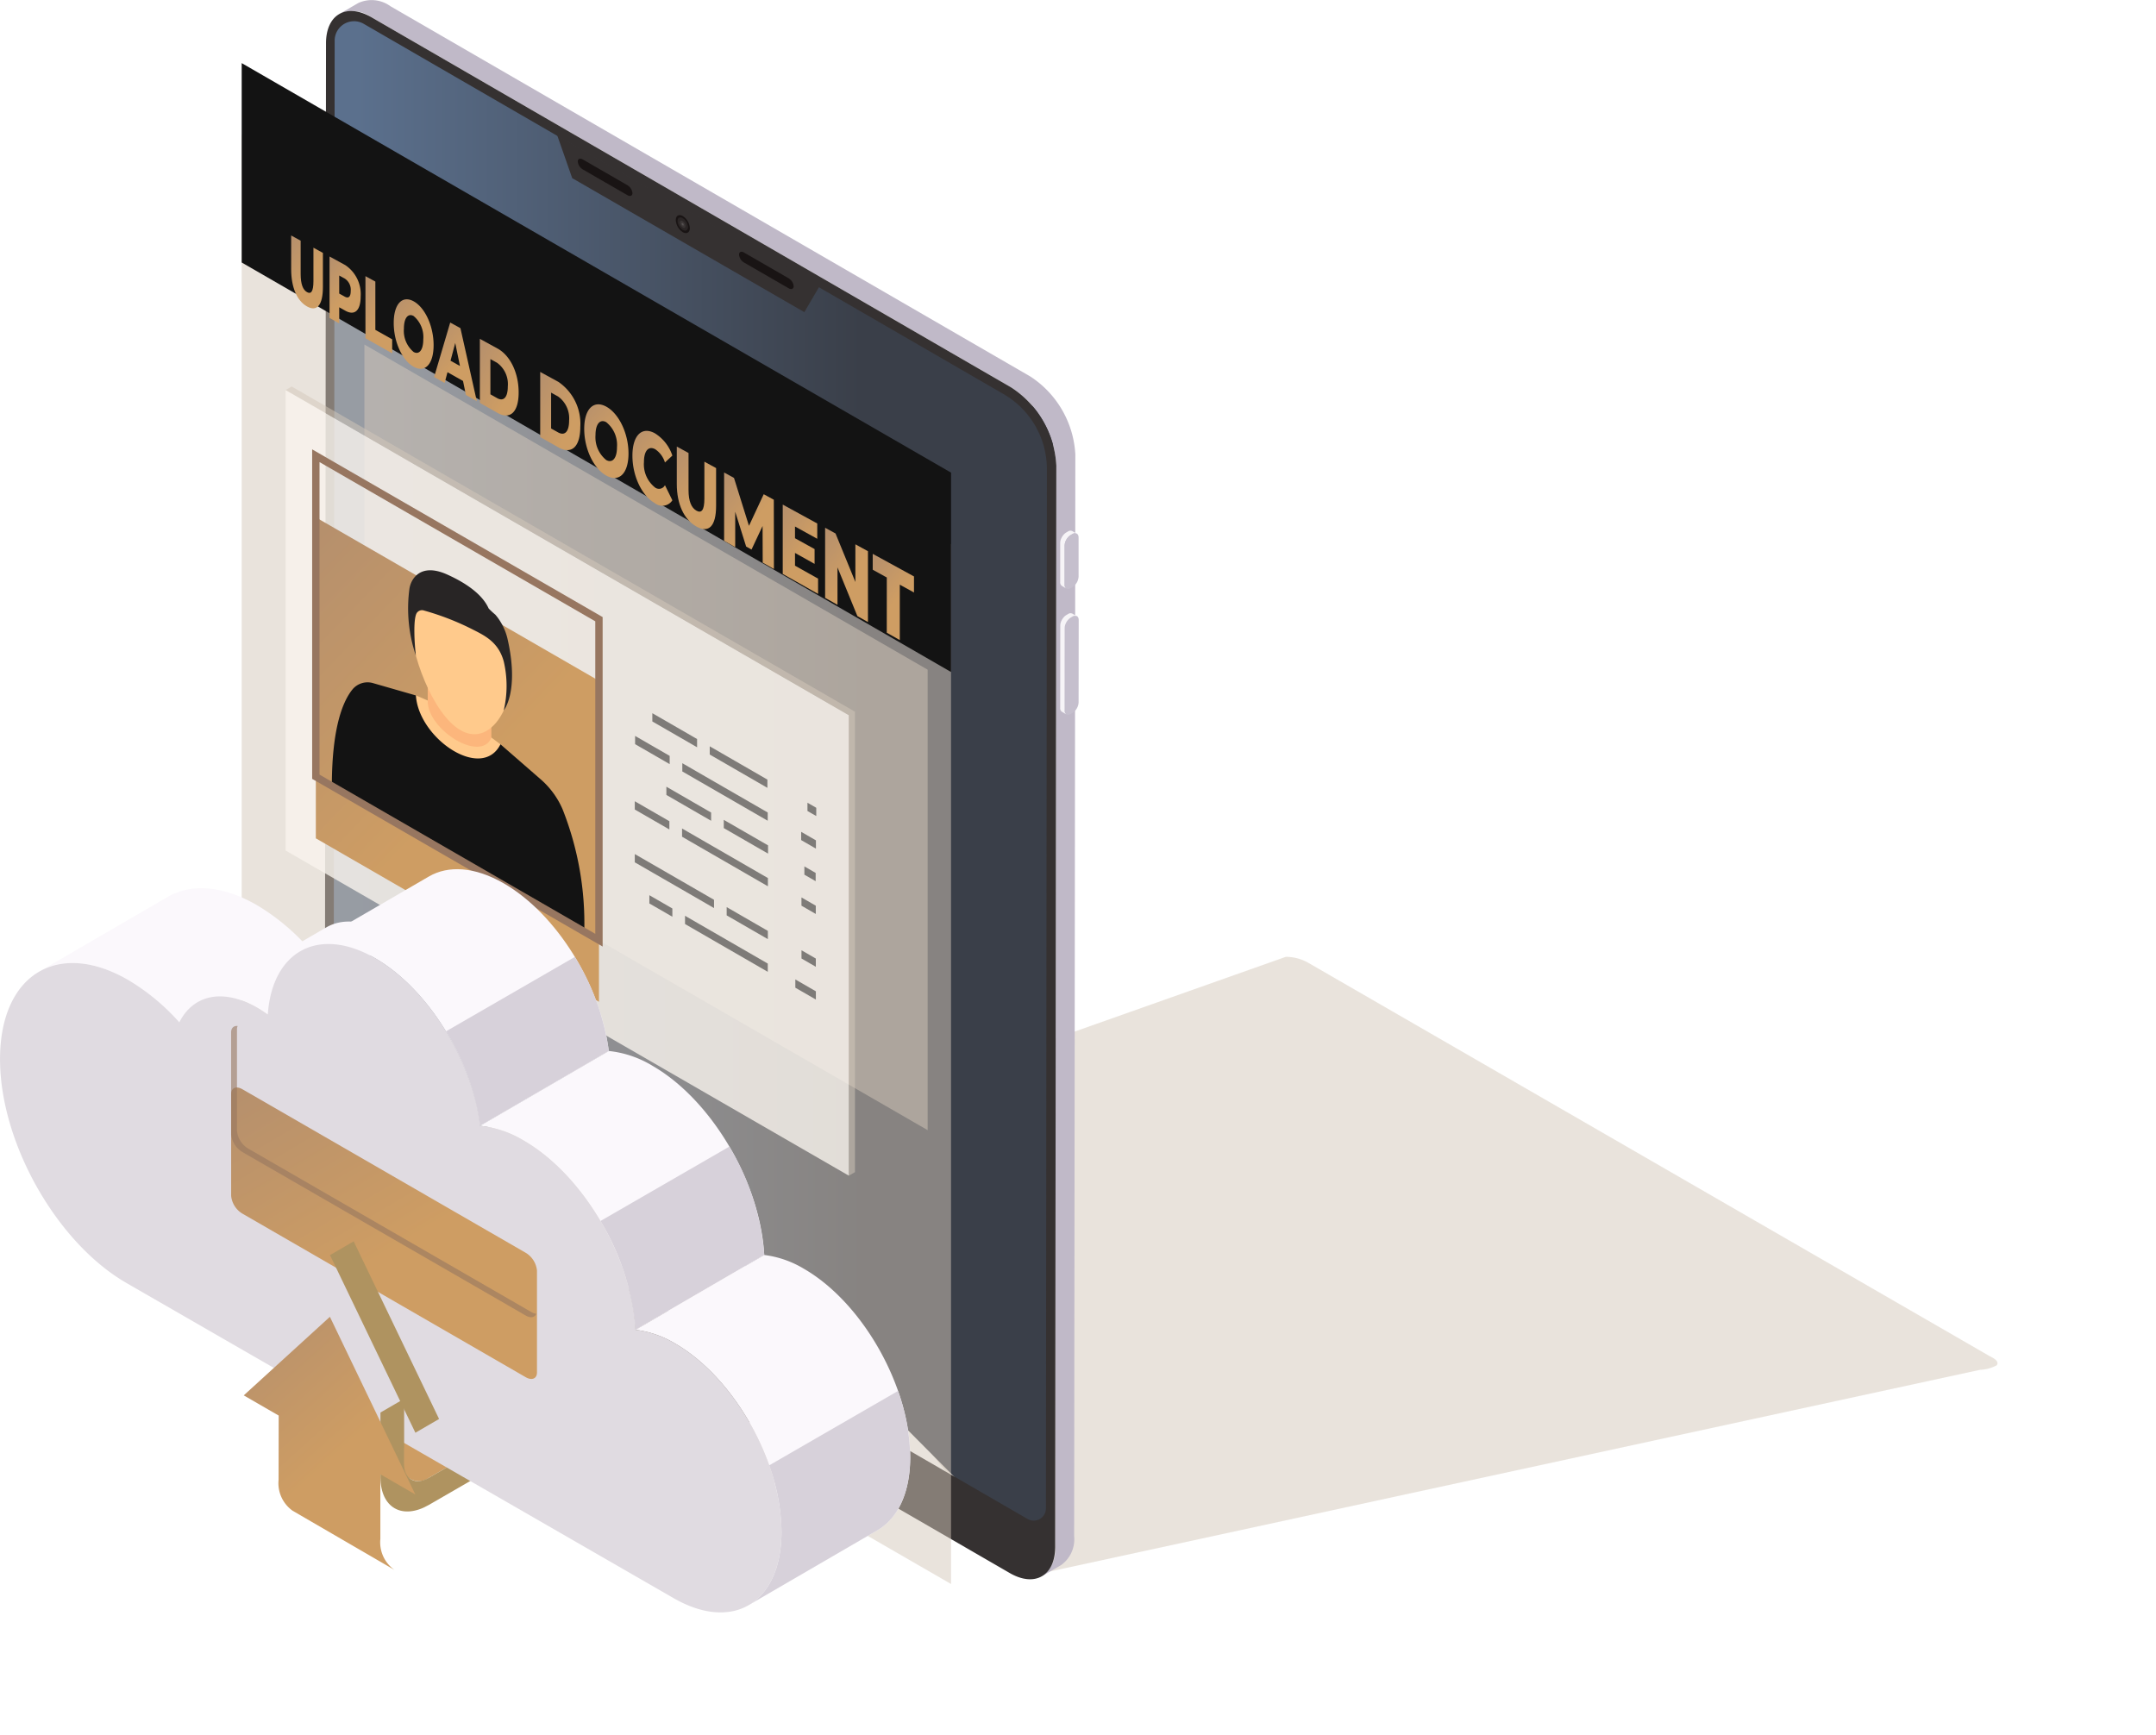 <svg xmlns="http://www.w3.org/2000/svg" xmlns:xlink="http://www.w3.org/1999/xlink" id="Illustration-UploadDoc" width="244.889" height="197.05" viewBox="0 0 244.889 197.05">
    <defs>
        <filter id="Path_25442" width="28.606" height="33.637" x="20.576" y="13.906" filterUnits="userSpaceOnUse">
            <feOffset dy="7"/>
            <feGaussianBlur result="blur" stdDeviation="4"/>
            <feFlood flood-color="#c99a65" flood-opacity=".259"/>
            <feComposite in2="blur" operator="in"/>
            <feComposite in="SourceGraphic"/>
        </filter>
        <filter id="Path_25443" width="28.536" height="33.3" x="24.927" y="16.291" filterUnits="userSpaceOnUse">
            <feOffset dy="7"/>
            <feGaussianBlur result="blur-2" stdDeviation="4"/>
            <feFlood flood-color="#c99a65" flood-opacity=".259"/>
            <feComposite in2="blur-2" operator="in"/>
            <feComposite in="SourceGraphic"/>
        </filter>
        <filter id="Path_25444" width="28.036" height="34.467" x="29.008" y="18.524" filterUnits="userSpaceOnUse">
            <feOffset dy="7"/>
            <feGaussianBlur result="blur-3" stdDeviation="4"/>
            <feFlood flood-color="#c99a65" flood-opacity=".259"/>
            <feComposite in2="blur-3" operator="in"/>
            <feComposite in="SourceGraphic"/>
        </filter>
        <filter id="Path_25445" width="29.53" height="32.935" x="32.225" y="21.477" filterUnits="userSpaceOnUse">
            <feOffset dy="7"/>
            <feGaussianBlur result="blur-4" stdDeviation="4"/>
            <feFlood flood-color="#c99a65" flood-opacity=".259"/>
            <feComposite in2="blur-4" operator="in"/>
            <feComposite in="SourceGraphic"/>
        </filter>
        <filter id="Path_25446" width="30.175" height="34.655" x="36.726" y="23.907" filterUnits="userSpaceOnUse">
            <feOffset dy="7"/>
            <feGaussianBlur result="blur-5" stdDeviation="4"/>
            <feFlood flood-color="#c99a65" flood-opacity=".259"/>
            <feComposite in2="blur-5" operator="in"/>
            <feComposite in="SourceGraphic"/>
        </filter>
        <filter id="Path_25447" width="29.405" height="34.065" x="42.008" y="25.642" filterUnits="userSpaceOnUse">
            <feOffset dy="7"/>
            <feGaussianBlur result="blur-6" stdDeviation="4"/>
            <feFlood flood-color="#c99a65" flood-opacity=".259"/>
            <feComposite in2="blur-6" operator="in"/>
            <feComposite in="SourceGraphic"/>
        </filter>
        <filter id="Path_25448" width="29.553" height="34.236" x="48.868" y="29.399" filterUnits="userSpaceOnUse">
            <feOffset dy="7"/>
            <feGaussianBlur result="blur-7" stdDeviation="4"/>
            <feFlood flood-color="#c99a65" flood-opacity=".259"/>
            <feComposite in2="blur-7" operator="in"/>
            <feComposite in="SourceGraphic"/>
        </filter>
        <filter id="Path_25449" width="30.029" height="33.405" x="53.857" y="33.413" filterUnits="userSpaceOnUse">
            <feOffset dy="7"/>
            <feGaussianBlur result="blur-8" stdDeviation="4"/>
            <feFlood flood-color="#c99a65" flood-opacity=".259"/>
            <feComposite in2="blur-8" operator="in"/>
            <feComposite in="SourceGraphic"/>
        </filter>
        <filter id="Path_25450" width="29.63" height="33.538" x="59.334" y="36.421" filterUnits="userSpaceOnUse">
            <feOffset dy="7"/>
            <feGaussianBlur result="blur-9" stdDeviation="4"/>
            <feFlood flood-color="#c99a65" flood-opacity=".259"/>
            <feComposite in2="blur-9" operator="in"/>
            <feComposite in="SourceGraphic"/>
        </filter>
        <filter id="Path_25451" width="29.457" height="34.727" x="64.375" y="37.888" filterUnits="userSpaceOnUse">
            <feOffset dy="7"/>
            <feGaussianBlur result="blur-10" stdDeviation="4"/>
            <feFlood flood-color="#c99a65" flood-opacity=".259"/>
            <feComposite in2="blur-10" operator="in"/>
            <feComposite in="SourceGraphic"/>
        </filter>
        <filter id="Path_25452" width="30.666" height="36.663" x="69.753" y="40.833" filterUnits="userSpaceOnUse">
            <feOffset dy="7"/>
            <feGaussianBlur result="blur-11" stdDeviation="4"/>
            <feFlood flood-color="#c99a65" flood-opacity=".259"/>
            <feComposite in2="blur-11" operator="in"/>
            <feComposite in="SourceGraphic"/>
        </filter>
        <filter id="Path_25453" width="29.014" height="35.847" x="76.408" y="44.475" filterUnits="userSpaceOnUse">
            <feOffset dy="7"/>
            <feGaussianBlur result="blur-12" stdDeviation="4"/>
            <feFlood flood-color="#c99a65" flood-opacity=".259"/>
            <feComposite in2="blur-12" operator="in"/>
            <feComposite in="SourceGraphic"/>
        </filter>
        <filter id="Path_25454" width="29.867" height="36.412" x="81.219" y="47.111" filterUnits="userSpaceOnUse">
            <feOffset dy="7"/>
            <feGaussianBlur result="blur-13" stdDeviation="4"/>
            <feFlood flood-color="#c99a65" flood-opacity=".259"/>
            <feComposite in2="blur-13" operator="in"/>
            <feComposite in="SourceGraphic"/>
        </filter>
        <filter id="Path_25455" width="29.689" height="35.499" x="86.637" y="50.076" filterUnits="userSpaceOnUse">
            <feOffset dy="7"/>
            <feGaussianBlur result="blur-14" stdDeviation="4"/>
            <feFlood flood-color="#c99a65" flood-opacity=".259"/>
            <feComposite in2="blur-14" operator="in"/>
            <feComposite in="SourceGraphic"/>
        </filter>
        <filter id="Path_25459" width="57.159" height="80.762" x="23.374" y="45.904" filterUnits="userSpaceOnUse">
            <feOffset dy="7"/>
            <feGaussianBlur result="blur-15" stdDeviation="4"/>
            <feFlood flood-color="#c99a65" flood-opacity=".259"/>
            <feComposite in2="blur-15" operator="in"/>
            <feComposite in="SourceGraphic"/>
        </filter>
        <filter id="Path_25477" width="58.738" height="57.104" x="14.251" y="111.533" filterUnits="userSpaceOnUse">
            <feOffset dy="7"/>
            <feGaussianBlur result="blur-16" stdDeviation="4"/>
            <feFlood flood-color="#c99a65" flood-opacity=".259"/>
            <feComposite in2="blur-16" operator="in"/>
            <feComposite in="SourceGraphic"/>
        </filter>
        <filter id="Path_25481" width="43.487" height="52.75" x="15.695" y="137.573" filterUnits="userSpaceOnUse">
            <feOffset dy="7"/>
            <feGaussianBlur result="blur-17" stdDeviation="4"/>
            <feFlood flood-color="#c99a65" flood-opacity=".259"/>
            <feComposite in2="blur-17" operator="in"/>
            <feComposite in="SourceGraphic"/>
        </filter>
        <linearGradient id="linear-gradient" x1=".5" x2=".5" y2="1.131" gradientUnits="objectBoundingBox">
            <stop offset="0" stop-color="#d4c8ba" stop-opacity=".502"/>
            <stop offset="1" stop-color="#d4c8ba" stop-opacity=".502"/>
        </linearGradient>
        <linearGradient id="linear-gradient-2" x1=".04" x2=".735" y1=".5" y2=".5" gradientUnits="objectBoundingBox">
            <stop offset="0" stop-color="#5b708d"/>
            <stop offset="1" stop-color="#3a3f49"/>
        </linearGradient>
        <linearGradient id="linear-gradient-3" x1="2.042" x2="1.99" y1=".335" y2=".378" gradientUnits="objectBoundingBox">
            <stop offset="0" stop-color="#f6f4f7"/>
            <stop offset="1" stop-color="#c0b9c8"/>
        </linearGradient>
        <linearGradient id="linear-gradient-4" x1=".479" x2="-.038" y1=".59" y2="-.256" gradientUnits="objectBoundingBox">
            <stop offset="0" stop-color="#ce9d63"/>
            <stop offset="1" stop-color="#ad8b70"/>
        </linearGradient>
        <linearGradient id="linear-gradient-19" x1="-170.215" x2="-170.428" y1=".163" y2=".902" gradientUnits="objectBoundingBox">
            <stop offset="0" stop-color="#fbf8fc"/>
            <stop offset="1" stop-color="#e8e3e9"/>
        </linearGradient>
        <linearGradient id="linear-gradient-20" x1="-231.749" x2="-231.865" y1=".316" y2=".746" xlink:href="#linear-gradient-19"/>
        <linearGradient id="linear-gradient-21" x1="-150.083" x2="-150.475" y1=".089" y2=".904" xlink:href="#linear-gradient-19"/>
        <linearGradient id="linear-gradient-22" x1="-290.164" x2="-290.467" y1=".246" y2=".753" gradientUnits="objectBoundingBox">
            <stop offset="0" stop-color="#d7d1da"/>
            <stop offset="1" stop-color="#c0b9c8"/>
        </linearGradient>
        <linearGradient id="linear-gradient-23" x1="-164.222" x2="-164.671" y1=".083" y2=".874" xlink:href="#linear-gradient-19"/>
        <linearGradient id="linear-gradient-24" x1="-290.386" x2="-290.727" y1=".236" y2=".764" xlink:href="#linear-gradient-22"/>
        <linearGradient id="linear-gradient-25" x1="-170.947" x2="-171.291" y1=".097" y2=".565" xlink:href="#linear-gradient-19"/>
        <linearGradient id="linear-gradient-26" x1="-296.332" x2="-296.675" y1=".276" y2=".724" xlink:href="#linear-gradient-22"/>
        <style>
            .cls-4{fill:#353131}.cls-5{fill:#c5bfcd}.cls-6{fill:#f6f4f7}.cls-8{fill:#191414}.cls-9{fill:#c6c6c6;opacity:.1}.cls-21{isolation:isolate}.cls-11{fill:#d4c8ba;opacity:.5}.cls-12{fill:#131313}.cls-13{stroke:transparent}.cls-13,.cls-33{fill:url(#linear-gradient-4)}.cls-17{fill:#ffca8c}.cls-23{fill:#af9360}
        </style>
    </defs>
    <g id="_8" transform="translate(27.453)">
        <g id="Group_22786" transform="translate(9.444)">
            <g id="Group_22780">
                <path id="Path_25423" fill="url(#linear-gradient)" d="M1399.6 267.426a5.141 5.141 0 0 1 2.581.694c.809.464 76.654 44.254 77.27 44.61.293.169 1.29.57.894 1.1a4.372 4.372 0 0 1-1.89.509l-108.123 23.444-36.944-46.915z" transform="translate(-1290.45 -158.735)"/>
                <path id="Path_25424" fill="url(#linear-gradient-2)" d="M1397.334 392.926l.232-125.446-77.224-44.58c-2.581-2.047-5.038-.818-5.041 1.472l-.045 121.817c0 .921 31.986 2.573 32.783 3.032l46.166 46.473c2.106.582 3.131-1.594 3.129-2.768z" transform="translate(-1314.833 -220.002)"/>
                <path id="Path_25425" fill="url(#linear-gradient-3)" d="M1315.774 222.662a3.626 3.626 0 0 1 3.655.361l72.685 42.062a11.284 11.284 0 0 1 5.111 8.871l-.136 122.867a3.593 3.593 0 0 1-1.5 3.292l2.157-1.252a3.594 3.594 0 0 0 1.5-3.292l.136-122.867a11.284 11.284 0 0 0-5.111-8.871l-72.685-42.062a3.626 3.626 0 0 0-3.655-.361z" transform="translate(-1314.137 -221.065)"/>
                <path id="Path_25426" d="M1320.367 222.305l72.685 42.062a11.284 11.284 0 0 1 5.111 8.871l-.136 122.867c-.012 3.259-2.321 4.572-5.156 2.931l-72.685-42.062a11.284 11.284 0 0 1-5.111-8.871l.134-122.867c.015-3.259 2.324-4.572 5.158-2.931zm71.8 42.807l-72.667-42.054a2.2 2.2 0 0 0-3.308 1.908l-.115 120.4a3.325 3.325 0 0 0 1.66 2.879l77.16 44.65a1.388 1.388 0 0 0 2.084-1.2l.11-118.045a9.853 9.853 0 0 0-4.923-8.537z" class="cls-4" transform="translate(-1315.076 -220.347)"/>
            </g>
            <g id="Group_22781" transform="translate(83.521 60.279)">
                <path id="Path_25427" d="M1350.928 252.3l-.009 9.347c0 .443.31.621.7.4l.192-.11a1.519 1.519 0 0 0 .692-1.2l.012-9.35c0-.438-.317-.617-.7-.4l-.19.11a1.524 1.524 0 0 0-.697 1.203z" class="cls-5" transform="translate(-1350.408 -241.23)"/>
                <path id="Path_25428" d="M1351.1 251.237a1.611 1.611 0 0 0-.27.422 1.252 1.252 0 0 0-.12.521l-.01 9.35a.479.479 0 0 0 .2.445l.5.293a.488.488 0 0 1-.2-.448l.009-9.347a1.353 1.353 0 0 1 .12-.523 1.728 1.728 0 0 1 .27-.422 1.249 1.249 0 0 1 .3-.255l.19-.11a.488.488 0 0 1 .495-.045l-.5-.293a.483.483 0 0 0-.494.047l-.19.11a1.2 1.2 0 0 0-.3.255z" class="cls-6" transform="translate(-1350.696 -241.398)"/>
                <path id="Path_25429" d="M1351.095 247.235a1.718 1.718 0 0 0-.27.422 1.306 1.306 0 0 0-.12.523v4.431a.488.488 0 0 0 .2.448l.5.291a.481.481 0 0 1-.2-.445v-4.433a1.342 1.342 0 0 1 .12-.52 1.72 1.72 0 0 1 .27-.422 1.239 1.239 0 0 1 .3-.255l.19-.11a.5.5 0 0 1 .495-.047l-.5-.293a.5.5 0 0 0-.495.047l-.19.11a1.24 1.24 0 0 0-.3.253z" class="cls-6" transform="translate(-1350.701 -246.776)"/>
                <path id="Path_25430" d="M1350.92 248.3v4.433c0 .443.309.619.7.4l.192-.11a1.523 1.523 0 0 0 .694-1.2v-4.431c0-.438-.314-.619-.7-.4l-.19.11a1.52 1.52 0 0 0-.696 1.198z" class="cls-5" transform="translate(-1350.413 -246.608)"/>
            </g>
            <path id="Path_25431" d="M1328.037 232.49l26.368 15.224 1.7-2.906-29.774-17.19z" class="cls-4" transform="translate(-1299.94 -212.255)"/>
            <g id="Group_22782" transform="translate(34.156 148.127)">
                <path id="Path_25432" fill="#262424" d="M1329.647 285.249v1.58a2.862 2.862 0 0 0 1.385 2.211l4.891 2.83a1.545 1.545 0 0 0 .757.23.889.889 0 0 0 .889-.982v-1.583a2.841 2.841 0 0 0-1.386-2.208l-4.888-2.83a1.584 1.584 0 0 0-.757-.232.891.891 0 0 0-.891.984z" transform="translate(-1329.645 -284.224)"/>
                <path id="Path_25433" d="M1329.814 285.007v1.592a2.872 2.872 0 0 0 1.4 2.227l4.926 2.853a1.57 1.57 0 0 0 .764.23.868.868 0 0 0 .249-.047 1.057 1.057 0 0 0 .241-.71v-1.592a2.886 2.886 0 0 0-1.4-2.23l-4.926-2.851a1.583 1.583 0 0 0-.764-.232.935.935 0 0 0-.249.049 1.057 1.057 0 0 0-.241.711z" class="cls-4" transform="translate(-1329.421 -284.247)"/>
            </g>
            <g id="Group_22785" transform="translate(39.867 24.435)">
                <g id="Group_22783">
                    <path id="Path_25434" d="M1332.878 231.6a1.742 1.742 0 0 1 .792 1.369c0 .5-.359.708-.8.455a1.751 1.751 0 0 1-.792-1.371c.005-.508.362-.71.8-.453z" class="cls-8" transform="translate(-1332.081 -231.487)"/>
                </g>
                <g id="Group_22784" transform="translate(.192 .265)">
                    <path id="Path_25435" d="M1333.349 232.671a1.293 1.293 0 0 0-.609-1c-.328-.176-.586-.016-.577.359a1.291 1.291 0 0 0 .61 1c.327.175.586.016.576-.359z" class="cls-9" transform="translate(-1332.163 -231.601)"/>
                    <path id="Path_25436" d="M1332.919 232.34a.7.7 0 0 0-.333-.544c-.178-.1-.317-.009-.312.195a.7.7 0 0 0 .331.542c.178.096.318.009.314-.193z" class="cls-9" transform="translate(-1332.013 -231.39)"/>
                    <path id="Path_25437" fill="#c6c6c6" d="M1332.6 232.083a.256.256 0 0 0-.122-.2c-.066-.035-.117 0-.115.073a.252.252 0 0 0 .122.2c.064.035.115.002.115-.073z" transform="translate(-1331.896 -231.242)" style="isolation:isolate;mix-blend-mode:screen" opacity="0.2"/>
                </g>
            </g>
            <path id="Path_25438" d="M1327.9 229.975l5.071 2.926c.312.183.568.075.568-.239a1.18 1.18 0 0 0-.568-.893l-5.071-2.928c-.314-.18-.567-.073-.567.242a1.173 1.173 0 0 0 .567.892z" class="cls-8" transform="translate(-1298.6 -210.729)"/>
            <path id="Path_25439" d="M1335.708 234.485l5.073 2.928c.312.181.565.073.565-.241a1.177 1.177 0 0 0-.565-.893l-5.073-2.928c-.312-.181-.565-.073-.565.241a1.176 1.176 0 0 0 .565.893z" class="cls-8" transform="translate(-1288.097 -204.665)"/>
        </g>
        <g id="Group_22787" transform="translate(0 7.17)">
            <path id="Path_25440" d="M1311.048 345.7l80.573 46.52V274.115l-80.573-46.515z" class="cls-11" transform="translate(-1311.048 -219.454)"/>
            <path id="Path_25441" d="M1311.048 246.771l80.573 46.52v-22.648l-80.573-46.52z" class="cls-12" transform="translate(-1311.048 -224.123)"/>
        </g>
        <g id="Group_22789" transform="translate(5.623 19.75)">
            <g id="Group_22788">
                <g filter="url(#Path_25442)" transform="translate(-33.08 -19.75)">
                    <path id="Path_25442-2" d="M1313.446 233.315v-3.826l1.078.591v3.779c0 1.186.272 1.815.727 2.068s.725-.068.725-1.259v-3.791l1.076.589v3.861c0 2.08-.673 2.863-1.81 2.22s-1.796-2.169-1.796-4.232z" class="cls-13" transform="translate(-1280.37 -209.74)"/>
                </g>
                <g filter="url(#Path_25443)" transform="translate(-33.08 -19.75)">
                    <path id="Path_25443-2" d="M1318.838 235.047c0 1.6-.678 2.216-1.749 1.613l-.684-.382v1.829l-1.1-.621v-6.979l1.786.978a3.959 3.959 0 0 1 1.747 3.562zm-1.128-.626a1.507 1.507 0 0 0-.689-1.414l-.617-.338v2.049l.617.342c.459.257.689.004.689-.639z" class="cls-13" transform="translate(-1277.87 -208.37)"/>
                </g>
                <g filter="url(#Path_25444)" transform="translate(-33.08 -19.75)">
                    <path id="Path_25444-2" d="M1317.043 231.459l1.125.617v5.484l1.911 1.074v1.592l-3.036-1.716z" class="cls-13" transform="translate(-1275.53 -207.09)"/>
                </g>
                <g filter="url(#Path_25445)" transform="translate(-33.08 -19.75)">
                    <path id="Path_25445-2" d="M1318.415 235.266c0-2.133.952-3.174 2.253-2.464s2.277 2.827 2.277 4.984-.969 3.188-2.277 2.448-2.253-2.834-2.253-4.968zm3.357 1.866a3.121 3.121 0 0 0-1.1-2.656c-.616-.34-1.1.2-1.1 1.432a3.129 3.129 0 0 0 1.1 2.652c.615.347 1.1-.19 1.1-1.428z" class="cls-13" transform="translate(-1273.69 -205.58)"/>
                </g>
                <g filter="url(#Path_25446)" transform="translate(-33.08 -19.75)">
                    <path id="Path_25446-2" d="M1323.656 240.344l-1.763-.992-.326 1.217-1.193-.673 1.826-6.187 1.163.638 1.859 8.29-1.238-.7zm-.347-1.7l-.537-2.614-.534 2.016z" class="cls-13" transform="translate(-1271.06 -204.07)"/>
                </g>
                <g filter="url(#Path_25447)" transform="translate(-33.08 -19.75)">
                    <path id="Path_25447-2" d="M1322.588 234.5l2.007 1.1c1.421.776 2.4 2.731 2.4 4.989s-.978 3.125-2.4 2.323l-2.007-1.135zm1.96 6.733c.725.408 1.215-.061 1.215-1.329a2.993 2.993 0 0 0-1.215-2.682l-.762-.42v4z" class="cls-13" transform="translate(-1268.08 -203.01)"/>
                </g>
                <g filter="url(#Path_25448)" transform="translate(-33.08 -19.75)">
                    <path id="Path_25448-2" d="M1325.514 236.1l2.075 1.135a5.756 5.756 0 0 1 2.478 5.1c0 2.3-1.01 3.167-2.478 2.337l-2.075-1.172zm2.026 6.865c.75.42 1.256-.052 1.256-1.341a3.054 3.054 0 0 0-1.256-2.738l-.788-.434v4.07z" class="cls-13" transform="translate(-1264.15 -200.85)"/>
                </g>
                <g filter="url(#Path_25449)" transform="translate(-33.08 -19.75)">
                    <path id="Path_25449-2" d="M1327.642 240.454c0-2.246 1.057-3.313 2.5-2.525s2.53 3.05 2.53 5.322-1.076 3.329-2.53 2.509-2.5-3.06-2.5-5.306zm3.723 2.073a3.308 3.308 0 0 0-1.224-2.832c-.685-.377-1.217.176-1.217 1.472a3.325 3.325 0 0 0 1.217 2.83c.687.384 1.224-.165 1.224-1.471z" class="cls-13" transform="translate(-1261.28 -198.74)"/>
                </g>
                <g filter="url(#Path_25450)" transform="translate(-33.08 -19.75)">
                    <path id="Path_25450-2" d="M1329.978 241.776c0-2.307 1.069-3.357 2.537-2.555a4.737 4.737 0 0 1 2 2.541l-.842.783a2.8 2.8 0 0 0-1.1-1.5c-.76-.42-1.287.157-1.287 1.461a3.353 3.353 0 0 0 1.287 2.9.756.756 0 0 0 1.1-.281l.842 1.718a1.36 1.36 0 0 1-2 .312c-1.468-.833-2.537-3.074-2.537-5.379z" class="cls-13" transform="translate(-1258.14 -197.01)"/>
                </g>
                <g filter="url(#Path_25451)" transform="translate(-33.08 -19.75)">
                    <path id="Path_25451-2" d="M1332.128 243.968v-4.25l1.332.729v4.2c0 1.318.338 2.035.9 2.352s.9-.028.9-1.35v-4.215l1.332.727v4.295c0 2.314-.835 3.137-2.241 2.342s-2.223-2.541-2.223-4.83z" class="cls-13" transform="translate(-1255.25 -195.99)"/>
                </g>
                <g filter="url(#Path_25452)" transform="translate(-33.08 -19.75)">
                    <path id="Path_25452-2" d="M1338.806 251.215l-.014-4.164-1.257 2.675-.612-.345-1.24-3.948v4.016l-1.261-.713v-7.762l1.123.614 1.7 5.444 1.676-3.592 1.146.626.014 7.87z" class="cls-13" transform="translate(-1252.17 -194.3)"/>
                </g>
                <g filter="url(#Path_25453)" transform="translate(-33.08 -19.75)">
                    <path id="Path_25453-2" d="M1341.275 250.938v1.737l-4.014-2.267v-7.88l3.92 2.148v1.737l-2.527-1.395v1.332l2.225 1.233v1.681l-2.225-1.243v1.447z" class="cls-13" transform="translate(-1248.35 -192.21)"/>
                </g>
                <g filter="url(#Path_25454)" transform="translate(-33.08 -19.75)">
                    <path id="Path_25454-2" d="M1344.18 246.315v8.048l-1.2-.677-2.26-5.533v4.255l-1.406-.795v-7.962l1.182.647 2.255 5.509v-4.276z" class="cls-13" transform="translate(-1245.59 -190.7)"/>
                </g>
                <g filter="url(#Path_25455)" transform="translate(-33.08 -19.75)">
                    <path id="Path_25455-2" d="M1343.221 247.6l-1.6-.882v-1.805l4.689 2.567v1.824l-1.613-.889v6.295l-1.479-.837z" class="cls-13" transform="translate(-1242.49 -189)"/>
                </g>
            </g>
        </g>
    </g>
    <g id="Group_22795" transform="translate(32.442 39.137)">
        <g id="Group_22790">
            <path id="Cube_face_-_right" d="M1316.994 290.067L1380.969 327v-52.306l-63.975-36.936z" class="cls-11" transform="translate(-1308.043 -237.758)"/>
            <g id="Axonometric_Cube" transform="translate(0 4.769)">
                <path id="Cube_face_-_right-2" fill="#f8f3ed" d="M1313.176 292.271l63.975 36.936V276.9l-63.975-36.936z" opacity="0.8" transform="translate(-1313.176 -239.563)"/>
                <path id="Path_25456" d="M1313.867 239.792l63.975 36.936v52.309l-.691.4v-52.31l-63.975-36.936z" class="cls-11" transform="translate(-1313.176 -239.792)"/>
            </g>
            <path id="Path_25457" fill="#131313" d="M1343.274 266.444l-3.927-2.267v.935l3.927 2.267zm5.043 10.346l6.114 3.531v.935l-7.242-4.18-2.508-1.449v-.935l3.636 2.1zm-5.418-5.91v-.935l3.064 1.77 2.018 1.165v.935l-2.018-1.165zm6.52 2.83l5.029 2.9v.935l-5.029-2.9zm-2.6-4.281l-2.11-1.217v-.938l3.634 2.1 6.068 3.5v.938l-7.592-4.384zm5.955-.279l-4.949-2.858v-.935l4.949 2.856 1.6.926v.935l-1.6-.924zm-9.879-5.7l-1.59-.917v-.938l2.1 1.212 2.982 1.723v.935l-3.493-2.016zm-3.583 8.147l3.927 2.267v.938l-3.927-2.267zm0 6l5.4 3.116 3.6 2.08v.938l-3.6-2.082-5.4-3.113zm10.653 9.868l4.452 2.572v.935l-4.452-2.57-4.947-2.858v-.935l4.947 2.856zm-6.386-3.688v.938l-2.612-1.507v-.938zm10.847 3.484l-4.677-2.7v-.938l4.677 2.7zm-25.526-21.68l2.445 1.409v.938l-2.445-1.411zm.054-11.124l.982.567v.938l-.982-.567zm2.419 1.4l1.9 1.093v.938l-1.9-1.095zm-2.457 2.3l2.4 1.383v.938l-2.4-1.383zm4.2 6.142l1.542.891v.938l-1.542-.891zm-1.44.105l-2.792-1.611v-.938l2.792 1.613zm1.064 14.05l-3.833-2.211v-.943l3.833 2.213zm-1.4-4.525l-2.445-1.409v-.938l2.445 1.411zm-8.074-22.75l2.2 1.271v.938l-2.2-1.271zm-.035 3.7l1.519.877v.938l-1.519-.877zm36.639 29.521l-1.627-.94v-.938l1.627.94zm.054-11.122l-1-.574v-.938l1 .574zm-.038 3.7l-1.676-.968v-.938l1.676.968zm-.031 2.762v.935l-1.28-.736V279zm-2.309 12.1l2.333 1.348v.935l-2.333-1.346zm.7-3.315l1.627.94v.935l-1.627-.94z" opacity="0.5" transform="translate(-1299.651 -219.717)"/>
            <path id="Path_25458" fill="#fff" d="M1326.991 262.057l-3.925-2.265v.935l3.925 2.267zm3.55 2.987l-2.11-1.219v-.935l3.634 2.1 6.07 3.5v.938l-7.594-4.384zm5.955-.279l-4.947-2.858v-.935l4.947 2.855 1.6.926v.935l-1.6-.924zm-9.879-5.7l-1.59-.919v-.935l2.1 1.212 2.982 1.721v.938l-3.493-2.016zm-11.523-7.591l1.894 1.095v.935l-1.894-1.093z" transform="translate(-1310.598 -219.325)"/>
        </g>
        <g id="Group_22794" transform="translate(3.013 11.909)">
            <g id="Group_22792" transform="translate(.419 .724)">
                <g filter="url(#Path_25459)" transform="translate(-35.87 -51.77)">
                    <path id="Path_25459-2" d="M1314.64 279.61l32.159 18.567v-36.463l-32.159-18.567v36.463z" class="cls-13" transform="translate(-1278.77 -191.38)"/>
                </g>
                <g id="Group_22791" transform="translate(1.818 13.011)">
                    <path id="Path_25460" d="M1329.343 260.306a40.823 40.823 0 0 0-9.586-5.545 12.293 12.293 0 0 0-.434 4.333s4.663 4.759 4.754 4.811 3.664.131 3.774.157a11.207 11.207 0 0 0 1.055-1.683c.019-.045 1.775.152 1.775.152z" class="cls-17" transform="translate(-1310.21 -240.544)"/>
                    <path id="Path_25461" fill="#fcb67c" d="M1327.288 258.078v4.52c-1.24 2.837-7.228-.914-7.228-4.171v-5.908z" transform="translate(-1309.17 -243.558)"/>
                    <path id="Path_25462" d="M1319.207 253.6c0 3.852 2.565 10.78 5.727 12.606s5.725-2.141 5.725-5.995-2.562-8.454-5.725-10.28-5.727-.183-5.727 3.669z" class="cls-17" transform="translate(-1310.317 -248.04)"/>
                    <path id="Path_25463" d="M1320.12 254.22l4.842 1.393c.314 4.9 7.486 9.769 9.607 5.549l4.57 3.979a9.506 9.506 0 0 1 2.492 3.418 35.293 35.293 0 0 1 2.457 13.921l-3.676-2.117-21.29-12.292-3.706-2.138c0-6.8 1.306-9.755 2.368-11.035a2.223 2.223 0 0 1 2.336-.678z" class="cls-12" transform="translate(-1315.415 -241.395)"/>
                    <path id="Path_25464" fill="#282525" d="M1323.548 249.176c-2.987-1.343-4.089.448-4.279 1.587a16.752 16.752 0 0 0 .729 7.631c-.155-1.294-.322-4.051.072-4.8a.715.715 0 0 1 .865-.321 30.01 30.01 0 0 1 5.6 2.192c1.348.682 2.853 1.43 3.442 3.582a12.176 12.176 0 0 1 0 5.566s1.81-2.159.415-8.191a6.5 6.5 0 0 0-.764-1.845 5.532 5.532 0 0 0-.614-.846 8.832 8.832 0 0 1-.748-.694c-.714-1.606-2.572-2.898-4.718-3.861z" transform="translate(-1310.452 -248.697)"/>
                </g>
            </g>
            <g id="Group_22793">
                <path id="Path_25465" fill="#977660" d="M1347.457 299.316v-37.427l-.211-.122-32.784-18.929v37.429l.211.12zm-.837-36.946v35.5l-31.32-18.086v-35.5z" transform="translate(-1314.461 -242.838)"/>
            </g>
        </g>
    </g>
    <g id="_9" transform="translate(0 98.735)">
        <g id="Group_22800">
            <g id="Group_22796" class="cls-21" transform="translate(35.157 60.409)">
                <path id="Path_25466" fill="#ce9d63" d="M1316.332 290.953l3.479-2.007 11.563 6.717-3.479 2.009a1.977 1.977 0 0 1-2 .192l-11.563-6.717a1.978 1.978 0 0 0 2-.194z" transform="translate(-1314.334 -288.946)"/>
                <path id="Path_25467" d="M1320.45 291.206v1.819c0 1.777 1.271 2.5 2.82 1.608l3.479-2.009 1.514 2.206-4.984 2.879c-3.027 1.747-5.5.34-5.51-3.137v-1.819z" class="cls-23" transform="translate(-1309.714 -285.908)"/>
            </g>
            <g id="Group_22797" class="cls-21">
                <path id="Path_25468" fill="url(#linear-gradient-19)" d="M1315.851 265.088c2.621-1.524 6.194-1.334 10.121.928a24.688 24.688 0 0 1 5.819 4.818l-14.622 8.5a24.618 24.618 0 0 0-5.819-4.818c-3.929-2.265-7.5-2.455-10.123-.931z" transform="translate(-1296.8 -261.939)"/>
                <path id="Path_25469" fill="url(#linear-gradient-20)" d="M1323.534 266.378c1.754-1.02 4.143-.9 6.778.626a14.058 14.058 0 0 1 1.194.783l-14.622 8.5c-.394-.284-.795-.551-1.2-.783-2.635-1.521-5.022-1.646-6.778-.626z" transform="translate(-1286.47 -259.767)"/>
                <path id="Path_25470" fill="url(#linear-gradient-21)" d="M1328.5 264.009c2.2-1.28 5.2-1.123 8.5.778 6.046 3.491 11.028 11.628 11.931 19.044l-14.622 8.5c-.9-7.415-5.885-15.553-11.931-19.044-3.3-1.9-6.3-2.061-8.5-.781z" transform="translate(-1279.784 -263.179)"/>
                <path id="Path_25471" fill="url(#linear-gradient-22)" d="M1335.589 267.43a27.615 27.615 0 0 1 3.857 10.686l-14.622 8.5a27.654 27.654 0 0 0-3.88-10.728z" transform="translate(-1270.291 -257.464)"/>
                <path id="Path_25472" fill="url(#linear-gradient-23)" d="M1337.22 271.988a11.917 11.917 0 0 1 4.952 1.679c6.761 3.894 12.261 13.319 12.7 21.494l-14.625 8.5c-.441-8.175-5.941-17.6-12.7-21.494a11.914 11.914 0 0 0-4.951-1.679z" transform="translate(-1268.066 -251.336)"/>
                <path id="Path_25473" fill="url(#linear-gradient-24)" d="M1343.075 276.62a28.092 28.092 0 0 1 3.962 12.313l-14.625 8.5a28.105 28.105 0 0 0-3.983-12.358z" transform="translate(-1260.227 -245.109)"/>
                <path id="Path_25474" fill="url(#linear-gradient-25)" d="M1344.752 281.872a11.472 11.472 0 0 1 4.485 1.557c6.721 3.871 12.132 13.483 12.093 21.482-.023 4.054-1.447 6.909-3.723 8.231l-14.622 8.5c2.276-1.322 3.7-4.178 3.723-8.231.04-8-5.371-17.611-12.093-21.484a11.423 11.423 0 0 0-4.487-1.554z" transform="translate(-1257.942 -238.048)"/>
                <path id="Path_25475" fill="url(#linear-gradient-26)" d="M1339.335 304.551a22.971 22.971 0 0 0-1.4-7.638l14.636-8.452a22.865 22.865 0 0 1 1.383 7.591c-.023 4.054-1.447 6.909-3.723 8.231l-14.622 8.5c2.279-1.323 3.702-4.183 3.726-8.232z" transform="translate(-1250.569 -229.189)"/>
                <path id="Path_25476" fill="#e0dbe1" d="M1313.888 270.882a24.618 24.618 0 0 1 5.819 4.818c1.55-3.092 4.926-3.922 8.848-1.658.4.232.8.5 1.2.783.5-7.226 5.779-10.1 12.189-6.412 6.046 3.491 11.028 11.628 11.931 19.044a11.914 11.914 0 0 1 4.951 1.679c6.761 3.894 12.261 13.316 12.7 21.494a11.423 11.423 0 0 1 4.487 1.554c6.722 3.873 12.133 13.485 12.093 21.484s-5.526 11.319-12.247 7.448l-62.139-35.793c-7.994-4.607-14.43-16.048-14.378-25.554s6.558-13.49 14.546-8.887z" transform="translate(-1299.338 -258.306)"/>
            </g>
            <g filter="url(#Path_25477)" transform="translate(0 -98.73)">
                <path id="Path_25477-2" d="M1345.273 291.569v11.565c0 .708-.574.952-1.282.542L1311.82 285.1a2.657 2.657 0 0 1-1.285-2.023v-11.565c0-.708.574-.952 1.285-.542l32.171 18.573a2.664 2.664 0 0 1 1.282 2.026z" class="cls-33" transform="translate(-1284.28 -154.24)"/>
            </g>
            <path id="Path_25478" fill="#977660" d="M1311.278 270.78a.873.873 0 0 0-.077.342v11.565a2.656 2.656 0 0 0 1.285 2.023l32.17 18.575a1.328 1.328 0 0 0 .539.183c-.166.422-.633.532-1.2.2L1311.82 285.1a2.657 2.657 0 0 1-1.285-2.023v-11.57c0-.514.307-.774.743-.727z" transform="translate(-1284.284 -252.967)" style="mix-blend-mode:multiply;isolation:isolate" opacity="0.6"/>
            <g id="Group_22799" class="cls-21" transform="translate(27.695 42.275)">
                <path id="Path_25479" d="M1317.773 290.4l2.69-1.563v5.573l-2.69 1.563z" class="cls-23" transform="translate(-1302.254 -270.954)"/>
                <g id="Group_22798" transform="translate(9.785)">
                    <path id="Path_25480" d="M1325.027 302.952l2.69-1.563-9.7-20.178-2.69 1.563z" class="cls-23" transform="translate(-1315.325 -281.211)"/>
                </g>
                <g filter="url(#Path_25481)" transform="translate(-27.7 -141.01)">
                    <path id="Path_25481-2" d="M1315.12 293.1l-3.969-2.293 9.786-8.925 9.7 20.179-3.969-2.293v7.35a3.834 3.834 0 0 0 1.6 3.514l-11.56-6.717a3.833 3.833 0 0 1-1.6-3.514z" class="cls-33" transform="translate(-1283.46 -139.3)"/>
                </g>
            </g>
        </g>
    </g>
</svg>
